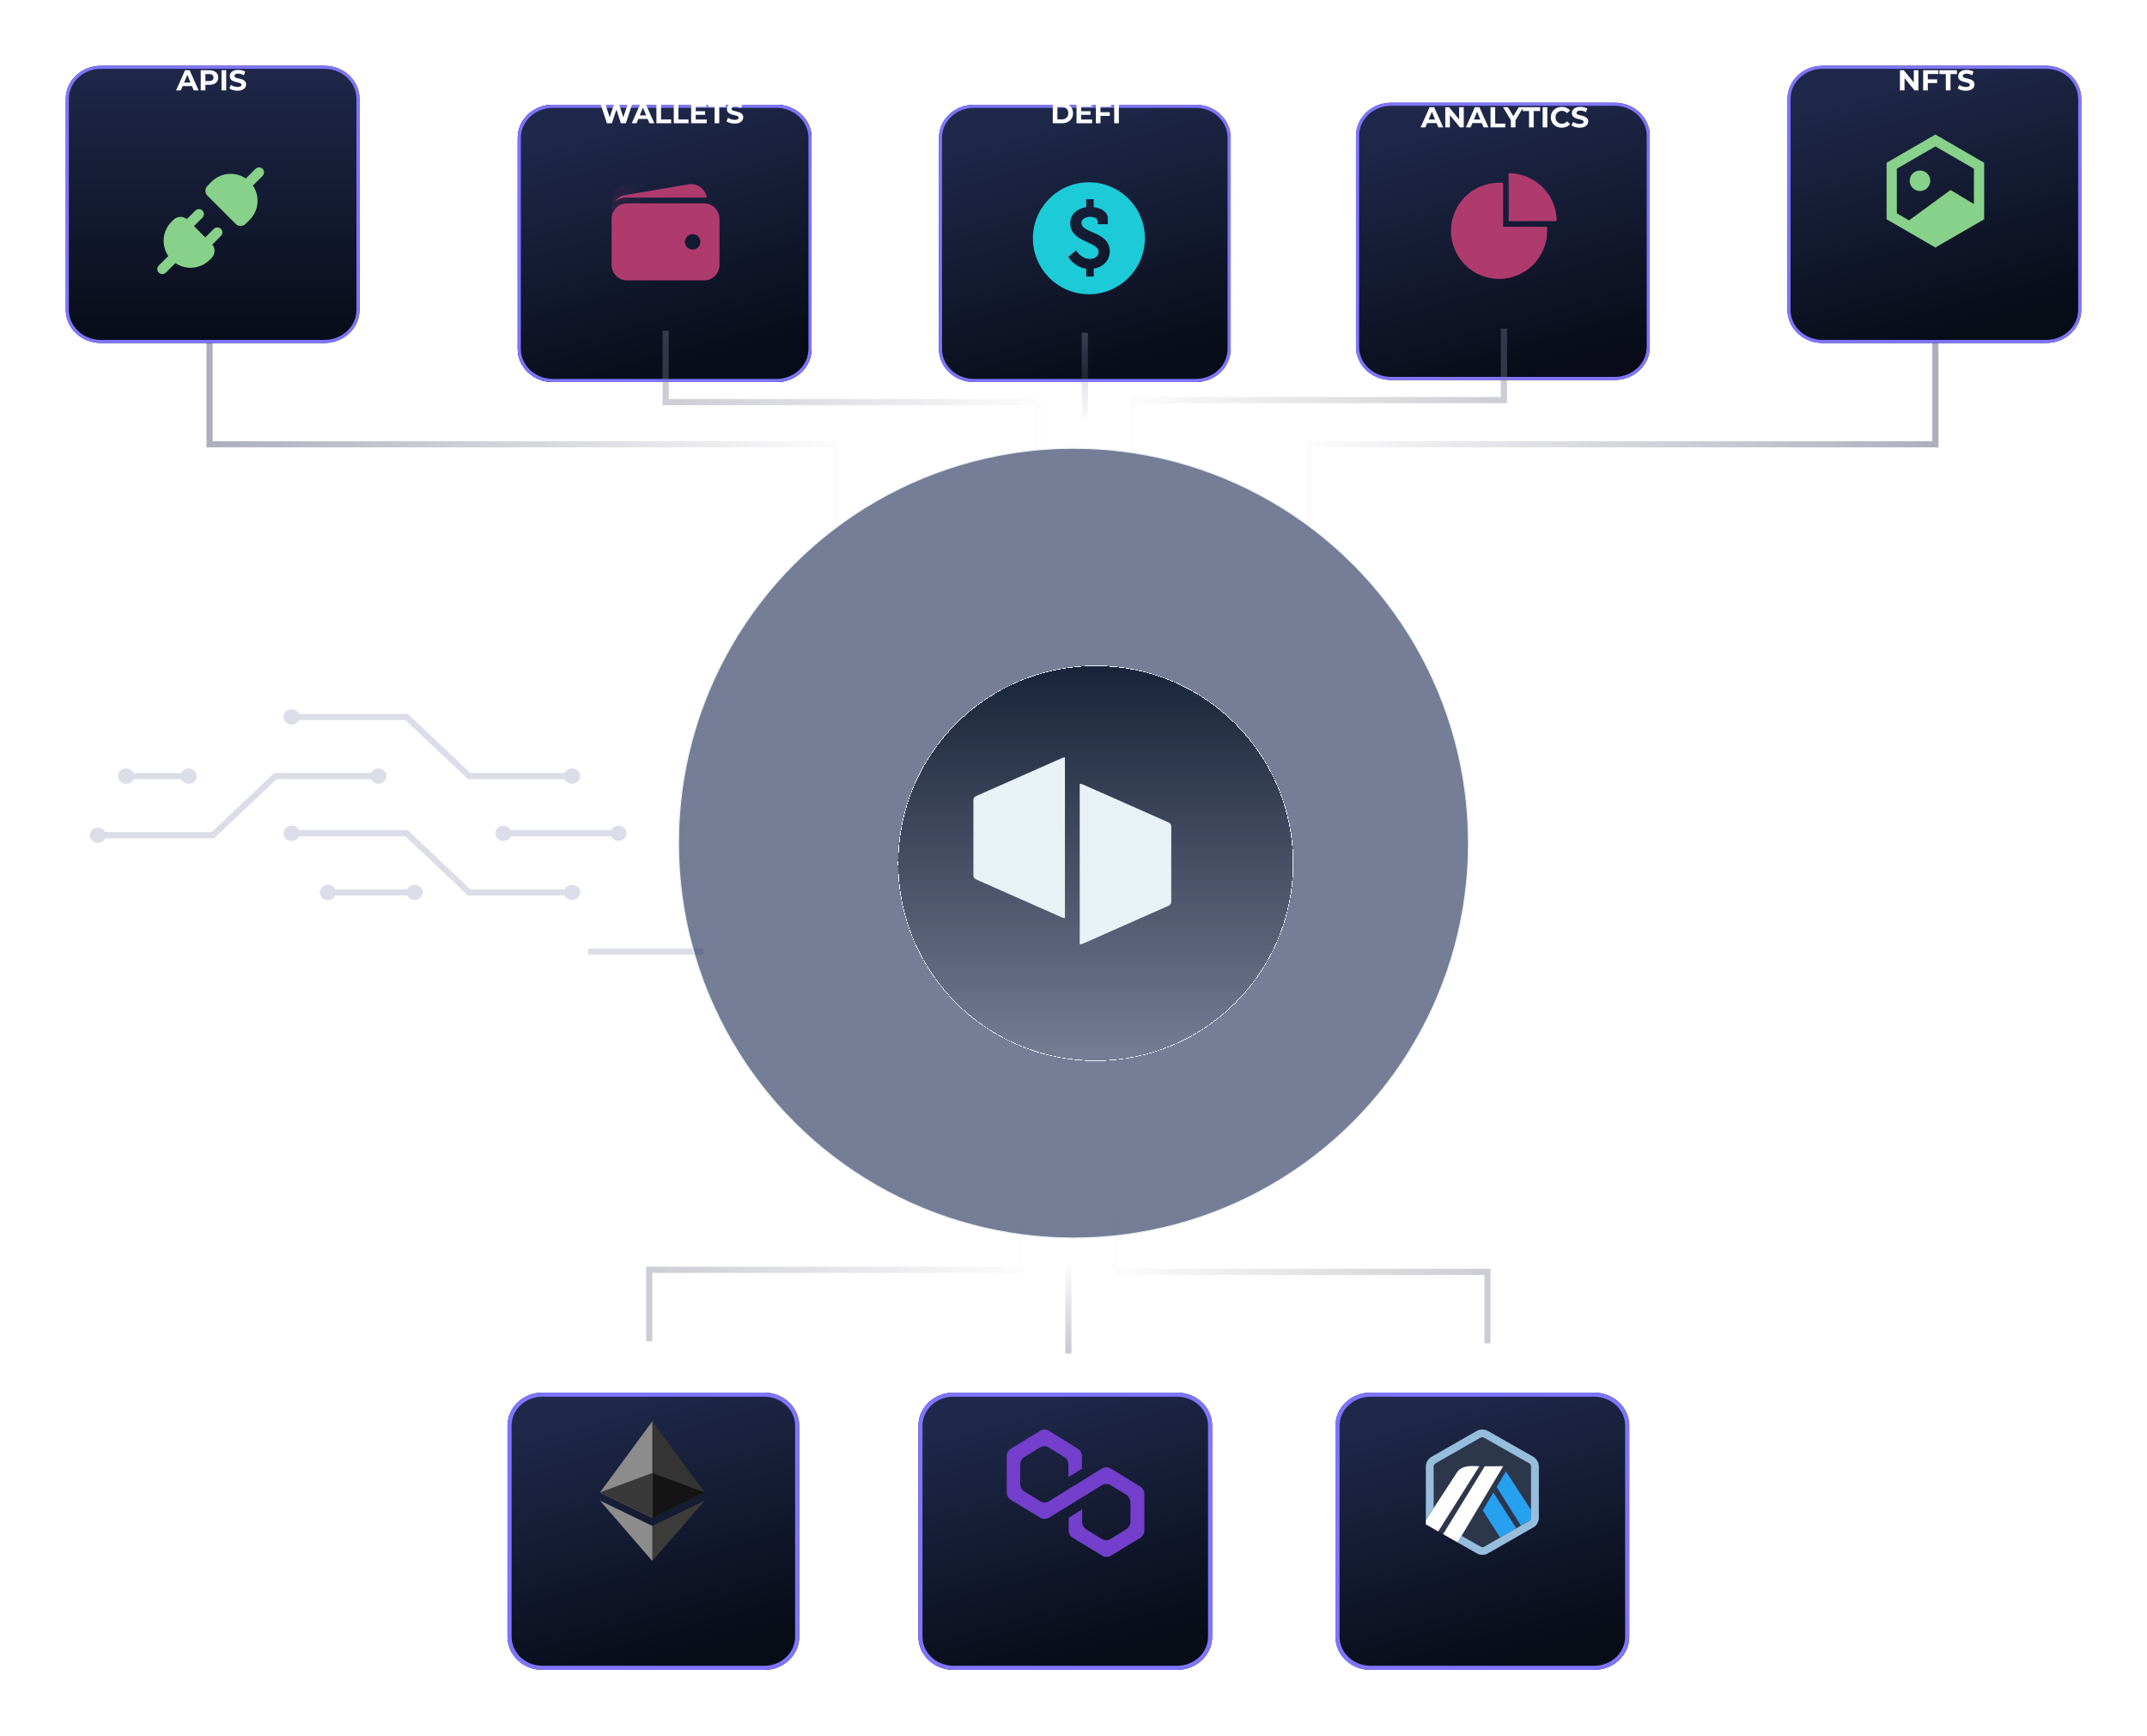 <svg width="1045" height="845" viewBox="0 0 1045 845" fill="none" xmlns="http://www.w3.org/2000/svg">
<path opacity="0.6" d="M637 259L637 216.306L942 216.306L942 143" stroke="url(#paint0_linear_0_1)" stroke-width="3"/>
<path opacity="0.6" d="M407 259L407 216.306L102 216.306L102 143" stroke="url(#paint1_linear_0_1)" stroke-width="3"/>
<g filter="url(#filter0_d_0_1)">
<path d="M32 24.132C32 15.223 39.651 8 49.088 8H157.912C167.349 8 175 15.223 175 24.132V126.868C175 135.777 167.349 143 157.912 143H49.088C39.651 143 32 135.777 32 126.868V24.132Z" fill="url(#paint2_linear_0_1)"/>
<path d="M32.75 24.132C32.75 15.677 40.023 8.75 49.088 8.75H157.912C166.976 8.75 174.25 15.677 174.25 24.132V126.868C174.25 135.323 166.976 142.25 157.912 142.25H49.088C40.023 142.25 32.75 135.323 32.75 126.868V24.132Z" stroke="#8075FF" stroke-width="1.5"/>
</g>
<g filter="url(#filter1_d_0_1)">
<path d="M252 43.132C252 34.223 259.651 27 269.088 27H377.912C387.349 27 395 34.223 395 43.132V145.868C395 154.777 387.349 162 377.912 162H269.088C259.651 162 252 154.777 252 145.868V43.132Z" fill="url(#paint3_linear_0_1)"/>
<path d="M253 43.132C253 34.828 260.148 28 269.088 28H377.912C386.852 28 394 34.828 394 43.132V145.868C394 154.172 386.852 161 377.912 161H269.088C260.148 161 253 154.172 253 145.868V43.132Z" stroke="#8075FF" stroke-width="2"/>
</g>
<g filter="url(#filter2_d_0_1)">
<path d="M660 42.132C660 33.223 667.651 26 677.088 26H785.912C795.349 26 803 33.223 803 42.132V144.868C803 153.777 795.349 161 785.912 161H677.088C667.651 161 660 153.777 660 144.868V42.132Z" fill="url(#paint4_linear_0_1)"/>
<path d="M660.75 42.132C660.75 33.677 668.024 26.75 677.088 26.75H785.912C794.976 26.75 802.25 33.677 802.25 42.132V144.868C802.25 153.323 794.976 160.25 785.912 160.25H677.088C668.024 160.25 660.75 153.323 660.75 144.868V42.132Z" stroke="#8075FF" stroke-width="1.5"/>
</g>
<g filter="url(#filter3_d_0_1)">
<path d="M870 24.132C870 15.223 877.651 8 887.088 8H995.912C1005.35 8 1013 15.223 1013 24.132V126.868C1013 135.777 1005.35 143 995.912 143H887.088C877.651 143 870 135.777 870 126.868V24.132Z" fill="url(#paint5_linear_0_1)"/>
<path d="M870.75 24.132C870.75 15.677 878.024 8.75 887.088 8.75H995.912C1004.98 8.75 1012.25 15.677 1012.25 24.132V126.868C1012.25 135.323 1004.98 142.25 995.912 142.25H887.088C878.024 142.25 870.75 135.323 870.75 126.868V24.132Z" stroke="#8075FF" stroke-width="1.5"/>
</g>
<g filter="url(#filter4_d_0_1)">
<path d="M252 43.132C252 34.223 259.651 27 269.088 27H377.912C387.349 27 395 34.223 395 43.132V145.868C395 154.777 387.349 162 377.912 162H269.088C259.651 162 252 154.777 252 145.868V43.132Z" fill="url(#paint6_linear_0_1)"/>
<path d="M252.75 43.132C252.75 34.677 260.024 27.75 269.088 27.75H377.912C386.976 27.75 394.25 34.677 394.25 43.132V145.868C394.25 154.323 386.976 161.25 377.912 161.25H269.088C260.024 161.25 252.75 154.323 252.75 145.868V43.132Z" stroke="#8075FF" stroke-width="1.5"/>
</g>
<g filter="url(#filter5_d_0_1)">
<path d="M457 43.132C457 34.223 464.597 27 473.969 27H582.031C591.403 27 599 34.223 599 43.132V145.868C599 154.777 591.403 162 582.031 162H473.969C464.597 162 457 154.777 457 145.868V43.132Z" fill="url(#paint7_linear_0_1)"/>
<path d="M457.75 43.132C457.75 34.672 464.975 27.75 473.969 27.75H582.031C591.025 27.75 598.25 34.672 598.25 43.132V145.868C598.25 154.328 591.025 161.25 582.031 161.25H473.969C464.975 161.25 457.75 154.328 457.75 145.868V43.132Z" stroke="#8075FF" stroke-width="1.5"/>
</g>
<g filter="url(#filter6_d_0_1)">
<path d="M247 670.132C247 661.223 254.597 654 263.969 654H372.031C381.403 654 389 661.223 389 670.132V772.868C389 781.777 381.403 789 372.031 789H263.969C254.597 789 247 781.777 247 772.868V670.132Z" fill="url(#paint8_linear_0_1)"/>
<path d="M248 670.132C248 661.822 255.101 655 263.969 655H372.031C380.899 655 388 661.822 388 670.132V772.868C388 781.178 380.899 788 372.031 788H263.969C255.101 788 248 781.178 248 772.868V670.132Z" stroke="#8075FF" stroke-width="2"/>
</g>
<path d="M528 218L528 162" stroke="url(#paint9_linear_0_1)" stroke-width="3"/>
<path d="M520 603L520 659" stroke="url(#paint10_linear_0_1)" stroke-width="3"/>
<path opacity="0.4" d="M551 221V194.775H732V160" stroke="url(#paint11_linear_0_1)" stroke-width="3"/>
<path opacity="0.4" d="M505 222V195.775H324V161" stroke="url(#paint12_linear_0_1)" stroke-width="3"/>
<path opacity="0.4" d="M543 593V619.225H724V654" stroke="url(#paint13_linear_0_1)" stroke-width="3"/>
<path opacity="0.4" d="M497 592V618.225H316V653" stroke="url(#paint14_linear_0_1)" stroke-width="3"/>
<g filter="url(#filter7_d_0_1)">
<path d="M447 670.132C447 661.223 454.651 654 464.088 654H572.912C582.349 654 590 661.223 590 670.132V772.868C590 781.777 582.349 789 572.912 789H464.088C454.651 789 447 781.777 447 772.868V670.132Z" fill="url(#paint15_linear_0_1)"/>
<path d="M448 670.132C448 661.828 455.148 655 464.088 655H572.912C581.852 655 589 661.828 589 670.132V772.868C589 781.172 581.852 788 572.912 788H464.088C455.148 788 448 781.172 448 772.868V670.132Z" stroke="#8075FF" stroke-width="2"/>
</g>
<g filter="url(#filter8_d_0_1)">
<path d="M650 670.132C650 661.223 657.651 654 667.088 654H775.912C785.349 654 793 661.223 793 670.132V772.868C793 781.777 785.349 789 775.912 789H667.088C657.651 789 650 781.777 650 772.868V670.132Z" fill="url(#paint16_linear_0_1)"/>
<path d="M651 670.132C651 661.828 658.148 655 667.088 655H775.912C784.852 655 792 661.828 792 670.132V772.868C792 781.172 784.852 788 775.912 788H667.088C658.148 788 651 781.172 651 772.868V670.132Z" stroke="#8075FF" stroke-width="2"/>
</g>
<g opacity="0.4" filter="url(#filter9_i_0_1)">
<path d="M245.046 405.699L301.033 405.699" stroke="#A5ADC6" stroke-width="3"/>
<path d="M286.3 463.26L342.287 463.26" stroke="#A5ADC6" stroke-width="3"/>
<path d="M61.371 377.847L91.82 377.847" stroke="#A5ADC6" stroke-width="3"/>
<path d="M159.594 434.479L201.829 434.479" stroke="#A5ADC6" stroke-width="3"/>
<path d="M47.62 406.627L103.607 406.627L134.056 377.847L184.15 377.847" stroke="#A5ADC6" stroke-width="3"/>
<path d="M141.913 405.699H197.9L228.349 434.48L278.442 434.48" stroke="#A5ADC6" stroke-width="3"/>
<path d="M141.913 349.066H197.9L228.349 377.847L278.442 377.847" stroke="#A5ADC6" stroke-width="3"/>
<path d="M301.033 402.985C302.705 402.985 303.962 404.253 303.962 405.699C303.962 407.145 302.705 408.413 301.033 408.413C299.362 408.413 298.104 407.145 298.104 405.699C298.104 404.253 299.362 402.985 301.033 402.985Z" fill="#A5ADC6" stroke="#A5ADC6" stroke-width="2"/>
<path d="M91.82 375.133C93.491 375.133 94.748 376.401 94.748 377.847C94.748 379.293 93.491 380.561 91.82 380.561C90.148 380.561 88.891 379.293 88.891 377.847C88.891 376.401 90.148 375.133 91.82 375.133Z" fill="#A5ADC6" stroke="#A5ADC6" stroke-width="2"/>
<path d="M61.37 375.133C63.042 375.133 64.299 376.401 64.299 377.847C64.299 379.293 63.042 380.561 61.37 380.561C59.699 380.561 58.441 379.293 58.441 377.847C58.441 376.401 59.699 375.133 61.37 375.133Z" fill="#A5ADC6" stroke="#A5ADC6" stroke-width="2"/>
<path d="M47.619 403.914C49.291 403.914 50.548 405.181 50.548 406.627C50.548 408.074 49.291 409.341 47.619 409.341C45.948 409.341 44.69 408.074 44.69 406.627C44.69 405.181 45.948 403.914 47.619 403.914Z" fill="#A5ADC6" stroke="#A5ADC6" stroke-width="2"/>
<path d="M201.828 431.766C203.5 431.766 204.757 433.033 204.757 434.479C204.757 435.926 203.5 437.193 201.828 437.193C200.157 437.193 198.899 435.926 198.899 434.479C198.899 433.033 200.157 431.766 201.828 431.766Z" fill="#A5ADC6" stroke="#A5ADC6" stroke-width="2"/>
<path d="M245.047 402.985C246.719 402.985 247.976 404.253 247.976 405.699C247.976 407.145 246.719 408.413 245.047 408.413C243.376 408.413 242.118 407.145 242.118 405.699C242.118 404.253 243.376 402.985 245.047 402.985Z" fill="#A5ADC6" stroke="#A5ADC6" stroke-width="2"/>
<path d="M184.15 375.133C185.821 375.133 187.079 376.401 187.079 377.847C187.079 379.293 185.821 380.561 184.15 380.561C182.478 380.561 181.221 379.293 181.221 377.847C181.221 376.401 182.478 375.133 184.15 375.133Z" fill="#A5ADC6" stroke="#A5ADC6" stroke-width="2"/>
<path d="M278.443 431.766C280.114 431.766 281.371 433.033 281.371 434.479C281.371 435.926 280.114 437.193 278.443 437.193C276.771 437.193 275.514 435.926 275.514 434.479C275.514 433.033 276.771 431.766 278.443 431.766Z" fill="#A5ADC6" stroke="#A5ADC6" stroke-width="2"/>
<path d="M278.443 375.133C280.114 375.133 281.371 376.401 281.371 377.847C281.371 379.293 280.114 380.561 278.443 380.561C276.771 380.561 275.514 379.293 275.514 377.847C275.514 376.401 276.771 375.133 278.443 375.133Z" fill="#A5ADC6" stroke="#A5ADC6" stroke-width="2"/>
<path d="M141.912 402.985C143.584 402.985 144.841 404.253 144.841 405.699C144.841 407.145 143.584 408.413 141.912 408.413C140.241 408.413 138.983 407.145 138.983 405.699C138.983 404.253 140.241 402.985 141.912 402.985Z" fill="#A5ADC6" stroke="#A5ADC6" stroke-width="2"/>
<path d="M159.593 431.766C161.264 431.766 162.522 433.033 162.522 434.479C162.522 435.926 161.264 437.193 159.593 437.193C157.922 437.193 156.664 435.926 156.664 434.479C156.664 433.033 157.922 431.766 159.593 431.766Z" fill="#A5ADC6" stroke="#A5ADC6" stroke-width="2"/>
<path d="M141.912 346.353C143.584 346.353 144.841 347.62 144.841 349.067C144.841 350.513 143.584 351.78 141.912 351.78C140.241 351.78 138.983 350.513 138.983 349.067C138.983 347.62 140.241 346.353 141.912 346.353Z" fill="#A5ADC6" stroke="#A5ADC6" stroke-width="2"/>
</g>
<g filter="url(#filter10_d_0_1)">
<path d="M536.559 710.942C535.919 710.554 535.195 710.351 534.458 710.351C533.721 710.351 532.996 710.554 532.356 710.942L522.714 716.971L516.162 720.903L506.52 726.933C505.284 727.719 503.677 727.719 502.317 726.933L494.653 722.214C494.026 721.823 493.504 721.269 493.136 720.603C492.768 719.938 492.567 719.184 492.552 718.413V709.107C492.552 707.534 493.293 706.092 494.653 705.305L502.194 700.718C503.43 699.931 505.037 699.931 506.397 700.718L513.937 705.305C515.173 706.092 516.039 707.534 516.039 709.107V715.136L522.59 711.073V705.043C522.59 703.47 521.849 702.028 520.489 701.242L506.52 692.591C505.88 692.204 505.156 692 504.419 692C503.682 692 502.957 692.204 502.317 692.591L488.101 701.242C486.742 702.028 486 703.47 486 705.043V722.476C486 724.049 486.742 725.491 488.101 726.277L502.317 734.928C503.554 735.715 505.161 735.715 506.52 734.928L516.162 729.03L522.714 724.967L532.356 719.068C533.592 718.282 535.199 718.282 536.559 719.068L544.1 723.656C545.336 724.442 546.201 725.884 546.201 727.457V736.764C546.201 738.336 545.459 739.778 544.1 740.565L536.559 745.283C535.323 746.07 533.716 746.07 532.356 745.283L524.815 740.696C524.189 740.305 523.666 739.75 523.299 739.085C522.931 738.42 522.73 737.666 522.714 736.895V730.865L516.162 734.928V740.958C516.162 742.531 516.904 743.973 518.264 744.759L532.48 753.41C533.716 754.197 535.323 754.197 536.683 753.41L550.899 744.759C552.135 743.973 553 742.531 553 740.958V723.525C553 721.952 552.258 720.51 550.899 719.724L536.559 710.942Z" fill="#743FCC"/>
</g>
<g filter="url(#filter11_d_0_1)">
<path d="M728.457 718.95L732.992 711.349L745.215 730.156L745.221 733.765L745.181 708.929C745.152 708.322 744.826 707.766 744.305 707.439L722.299 694.934C721.784 694.684 721.131 694.687 720.617 694.942C720.548 694.976 720.483 695.014 720.42 695.054L720.344 695.102L698.983 707.33L698.9 707.367C698.794 707.415 698.686 707.477 698.585 707.549C698.18 707.835 697.911 708.26 697.824 708.736C697.811 708.808 697.801 708.881 697.797 708.955L697.83 729.195L709.216 711.762C710.649 709.451 713.772 708.706 716.671 708.746L720.074 708.835L700.025 740.598L702.388 741.942L722.677 708.867L731.645 708.835L711.408 742.745L719.842 747.537L720.849 748.109C721.276 748.28 721.778 748.289 722.208 748.135L744.523 735.36L740.257 737.802L728.457 718.95ZM730.187 743.567L721.669 730.361L726.869 721.645L738.055 739.063L730.187 743.567Z" fill="#2D374B"/>
</g>
<g filter="url(#filter12_d_0_1)">
<path d="M721.669 730.361L730.186 743.567L738.055 739.062L726.868 721.645L721.669 730.361Z" fill="#28A0F0"/>
</g>
<g filter="url(#filter13_d_0_1)">
<path d="M745.222 733.764L745.216 730.155L732.993 711.348L728.458 718.95L740.258 737.802L744.524 735.359C744.943 735.024 745.196 734.531 745.222 733.999L745.222 733.764Z" fill="#28A0F0"/>
</g>
<g filter="url(#filter14_d_0_1)">
<path d="M694 737.168L700.025 740.598L720.074 708.835L716.671 708.746C713.772 708.706 710.649 709.45 709.215 711.762L697.83 729.194L694 735.008V737.168Z" fill="white"/>
</g>
<g filter="url(#filter15_d_0_1)">
<path d="M731.646 708.834L722.678 708.867L702.389 741.941L709.48 745.975L711.409 742.744L731.646 708.834Z" fill="white"/>
</g>
<g filter="url(#filter16_d_0_1)">
<path d="M749 708.789C748.925 706.936 747.909 705.24 746.319 704.253L724.024 691.587C722.451 690.805 720.485 690.804 718.909 691.587C718.723 691.68 697.228 703.995 697.228 703.995C696.93 704.135 696.644 704.303 696.374 704.494C694.954 705.499 694.089 707.061 694 708.778V735.008L697.83 729.194L697.797 708.955C697.801 708.881 697.811 708.808 697.824 708.736C697.911 708.26 698.18 707.835 698.585 707.548C698.686 707.477 720.548 694.976 720.617 694.941C721.131 694.687 721.784 694.684 722.299 694.934L744.305 707.438C744.826 707.766 745.152 708.321 745.181 708.928V733.999C745.154 734.531 744.942 735.024 744.523 735.359L740.257 737.802L738.056 739.062L730.187 743.567L722.208 748.135C721.778 748.288 721.276 748.279 720.849 748.108L711.408 742.744L709.48 745.975L717.964 750.801C718.245 750.959 718.495 751.098 718.7 751.212C719.017 751.388 719.234 751.506 719.31 751.542C719.913 751.832 720.781 752 721.563 752C722.28 752 722.979 751.87 723.64 751.614L746.817 738.355C748.147 737.336 748.93 735.801 749 734.138V708.789Z" fill="#96BEDC"/>
</g>
<path d="M85.695 44L90.063 34.2H92.303L96.685 44H94.305L90.721 35.348H91.617L88.019 44H85.695ZM87.879 41.9L88.481 40.178H93.521L94.137 41.9H87.879ZM97.702 44V34.2H101.944C102.821 34.2 103.577 34.345 104.212 34.634C104.847 34.914 105.337 35.32 105.682 35.852C106.027 36.384 106.2 37.019 106.2 37.756C106.2 38.484 106.027 39.114 105.682 39.646C105.337 40.178 104.847 40.589 104.212 40.878C103.577 41.158 102.821 41.298 101.944 41.298H98.962L99.97 40.276V44H97.702ZM99.97 40.528L98.962 39.45H101.818C102.518 39.45 103.041 39.301 103.386 39.002C103.731 38.703 103.904 38.288 103.904 37.756C103.904 37.215 103.731 36.795 103.386 36.496C103.041 36.197 102.518 36.048 101.818 36.048H98.962L99.97 34.97V40.528ZM107.819 44V34.2H110.087V44H107.819ZM115.633 44.168C114.849 44.168 114.098 44.065 113.379 43.86C112.66 43.645 112.082 43.37 111.643 43.034L112.413 41.326C112.833 41.625 113.328 41.872 113.897 42.068C114.476 42.255 115.059 42.348 115.647 42.348C116.095 42.348 116.454 42.306 116.725 42.222C117.005 42.129 117.21 42.003 117.341 41.844C117.472 41.685 117.537 41.503 117.537 41.298C117.537 41.037 117.434 40.831 117.229 40.682C117.024 40.523 116.753 40.397 116.417 40.304C116.081 40.201 115.708 40.108 115.297 40.024C114.896 39.931 114.49 39.819 114.079 39.688C113.678 39.557 113.309 39.389 112.973 39.184C112.637 38.979 112.362 38.708 112.147 38.372C111.942 38.036 111.839 37.607 111.839 37.084C111.839 36.524 111.988 36.015 112.287 35.558C112.595 35.091 113.052 34.723 113.659 34.452C114.275 34.172 115.045 34.032 115.969 34.032C116.585 34.032 117.192 34.107 117.789 34.256C118.386 34.396 118.914 34.611 119.371 34.9L118.671 36.622C118.214 36.361 117.756 36.169 117.299 36.048C116.842 35.917 116.394 35.852 115.955 35.852C115.516 35.852 115.157 35.903 114.877 36.006C114.597 36.109 114.396 36.244 114.275 36.412C114.154 36.571 114.093 36.757 114.093 36.972C114.093 37.224 114.196 37.429 114.401 37.588C114.606 37.737 114.877 37.859 115.213 37.952C115.549 38.045 115.918 38.139 116.319 38.232C116.73 38.325 117.136 38.433 117.537 38.554C117.948 38.675 118.321 38.839 118.657 39.044C118.993 39.249 119.264 39.52 119.469 39.856C119.684 40.192 119.791 40.617 119.791 41.13C119.791 41.681 119.637 42.185 119.329 42.642C119.021 43.099 118.559 43.468 117.943 43.748C117.336 44.028 116.566 44.168 115.633 44.168Z" fill="white"/>
<path d="M295.377 60L292.171 50.2H294.523L297.309 58.88H296.133L299.045 50.2H301.145L303.945 58.88H302.811L305.667 50.2H307.837L304.631 60H302.195L299.717 52.384H300.361L297.813 60H295.377ZM307.487 60L311.855 50.2H314.095L318.477 60H316.097L312.513 51.348H313.409L309.811 60H307.487ZM309.671 57.9L310.273 56.178H315.313L315.929 57.9H309.671ZM319.494 60V50.2H321.762V58.152H326.676V60H319.494ZM327.943 60V50.2H330.211V58.152H335.125V60H327.943ZM338.478 54.148H343.196V55.912H338.478V54.148ZM338.646 58.18H343.98V60H336.392V50.2H343.798V52.02H338.646V58.18ZM347.815 60V52.048H344.679V50.2H353.219V52.048H350.083V60H347.815ZM357.591 60.168C356.807 60.168 356.056 60.065 355.337 59.86C354.618 59.645 354.04 59.37 353.601 59.034L354.371 57.326C354.791 57.625 355.286 57.872 355.855 58.068C356.434 58.255 357.017 58.348 357.605 58.348C358.053 58.348 358.412 58.306 358.683 58.222C358.963 58.129 359.168 58.003 359.299 57.844C359.43 57.685 359.495 57.503 359.495 57.298C359.495 57.037 359.392 56.831 359.187 56.682C358.982 56.523 358.711 56.397 358.375 56.304C358.039 56.201 357.666 56.108 357.255 56.024C356.854 55.931 356.448 55.819 356.037 55.688C355.636 55.557 355.267 55.389 354.931 55.184C354.595 54.979 354.32 54.708 354.105 54.372C353.9 54.036 353.797 53.607 353.797 53.084C353.797 52.524 353.946 52.015 354.245 51.558C354.553 51.091 355.01 50.723 355.617 50.452C356.233 50.172 357.003 50.032 357.927 50.032C358.543 50.032 359.15 50.107 359.747 50.256C360.344 50.396 360.872 50.611 361.329 50.9L360.629 52.622C360.172 52.361 359.714 52.169 359.257 52.048C358.8 51.917 358.352 51.852 357.913 51.852C357.474 51.852 357.115 51.903 356.835 52.006C356.555 52.109 356.354 52.244 356.233 52.412C356.112 52.571 356.051 52.757 356.051 52.972C356.051 53.224 356.154 53.429 356.359 53.588C356.564 53.737 356.835 53.859 357.171 53.952C357.507 54.045 357.876 54.139 358.277 54.232C358.688 54.325 359.094 54.433 359.495 54.554C359.906 54.675 360.279 54.839 360.615 55.044C360.951 55.249 361.222 55.52 361.427 55.856C361.642 56.192 361.749 56.617 361.749 57.13C361.749 57.681 361.595 58.185 361.287 58.642C360.979 59.099 360.517 59.468 359.901 59.748C359.294 60.028 358.524 60.168 357.591 60.168Z" fill="white"/>
<path d="M691.454 62L695.822 52.2H698.062L702.444 62H700.064L696.48 53.348H697.376L693.778 62H691.454ZM693.638 59.9L694.24 58.178H699.28L699.896 59.9H693.638ZM703.461 62V52.2H705.337L711.119 59.256H710.209V52.2H712.449V62H710.587L704.791 54.944H705.701V62H703.461ZM713.479 62L717.847 52.2H720.087L724.469 62H722.089L718.505 53.348H719.401L715.803 62H713.479ZM715.663 59.9L716.265 58.178H721.305L721.921 59.9H715.663ZM725.486 62V52.2H727.754V60.152H732.668V62H725.486ZM735.36 62V57.996L735.878 59.368L731.566 52.2H733.974L737.278 57.702H735.892L739.21 52.2H741.436L737.124 59.368L737.628 57.996V62H735.36ZM744.223 62V54.048H741.087V52.2H749.627V54.048H746.491V62H744.223ZM750.848 62V52.2H753.116V62H750.848ZM760.131 62.168C759.375 62.168 758.671 62.047 758.017 61.804C757.373 61.552 756.813 61.197 756.337 60.74C755.861 60.283 755.488 59.746 755.217 59.13C754.956 58.514 754.825 57.837 754.825 57.1C754.825 56.363 754.956 55.686 755.217 55.07C755.488 54.454 755.861 53.917 756.337 53.46C756.823 53.003 757.387 52.653 758.031 52.41C758.675 52.158 759.38 52.032 760.145 52.032C760.995 52.032 761.76 52.181 762.441 52.48C763.132 52.769 763.711 53.199 764.177 53.768L762.721 55.112C762.385 54.729 762.012 54.445 761.601 54.258C761.191 54.062 760.743 53.964 760.257 53.964C759.8 53.964 759.38 54.039 758.997 54.188C758.615 54.337 758.283 54.552 758.003 54.832C757.723 55.112 757.504 55.443 757.345 55.826C757.196 56.209 757.121 56.633 757.121 57.1C757.121 57.567 757.196 57.991 757.345 58.374C757.504 58.757 757.723 59.088 758.003 59.368C758.283 59.648 758.615 59.863 758.997 60.012C759.38 60.161 759.8 60.236 760.257 60.236C760.743 60.236 761.191 60.143 761.601 59.956C762.012 59.76 762.385 59.466 762.721 59.074L764.177 60.418C763.711 60.987 763.132 61.421 762.441 61.72C761.76 62.019 760.99 62.168 760.131 62.168ZM768.874 62.168C768.09 62.168 767.339 62.065 766.62 61.86C765.902 61.645 765.323 61.37 764.884 61.034L765.654 59.326C766.074 59.625 766.569 59.872 767.138 60.068C767.717 60.255 768.3 60.348 768.888 60.348C769.336 60.348 769.696 60.306 769.966 60.222C770.246 60.129 770.452 60.003 770.582 59.844C770.713 59.685 770.778 59.503 770.778 59.298C770.778 59.037 770.676 58.831 770.47 58.682C770.265 58.523 769.994 58.397 769.658 58.304C769.322 58.201 768.949 58.108 768.538 58.024C768.137 57.931 767.731 57.819 767.32 57.688C766.919 57.557 766.55 57.389 766.214 57.184C765.878 56.979 765.603 56.708 765.388 56.372C765.183 56.036 765.08 55.607 765.08 55.084C765.08 54.524 765.23 54.015 765.528 53.558C765.836 53.091 766.294 52.723 766.9 52.452C767.516 52.172 768.286 52.032 769.21 52.032C769.826 52.032 770.433 52.107 771.03 52.256C771.628 52.396 772.155 52.611 772.612 52.9L771.912 54.622C771.455 54.361 770.998 54.169 770.54 54.048C770.083 53.917 769.635 53.852 769.196 53.852C768.758 53.852 768.398 53.903 768.118 54.006C767.838 54.109 767.638 54.244 767.516 54.412C767.395 54.571 767.334 54.757 767.334 54.972C767.334 55.224 767.437 55.429 767.642 55.588C767.848 55.737 768.118 55.859 768.454 55.952C768.79 56.045 769.159 56.139 769.56 56.232C769.971 56.325 770.377 56.433 770.778 56.554C771.189 56.675 771.562 56.839 771.898 57.044C772.234 57.249 772.505 57.52 772.71 57.856C772.925 58.192 773.032 58.617 773.032 59.13C773.032 59.681 772.878 60.185 772.57 60.642C772.262 61.099 771.8 61.468 771.184 61.748C770.578 62.028 769.808 62.168 768.874 62.168Z" fill="white"/>
<path d="M924.747 44V34.2H926.623L932.405 41.256H931.495V34.2H933.735V44H931.873L926.077 36.944H926.987V44H924.747ZM938.154 38.61H942.858V40.43H938.154V38.61ZM938.322 44H936.054V34.2H943.46V36.02H938.322V44ZM947.093 44V36.048H943.957V34.2H952.497V36.048H949.361V44H947.093ZM956.869 44.168C956.085 44.168 955.334 44.065 954.615 43.86C953.897 43.645 953.318 43.37 952.879 43.034L953.649 41.326C954.069 41.625 954.564 41.872 955.133 42.068C955.712 42.255 956.295 42.348 956.883 42.348C957.331 42.348 957.691 42.306 957.961 42.222C958.241 42.129 958.447 42.003 958.577 41.844C958.708 41.685 958.773 41.503 958.773 41.298C958.773 41.037 958.671 40.831 958.465 40.682C958.26 40.523 957.989 40.397 957.653 40.304C957.317 40.201 956.944 40.108 956.533 40.024C956.132 39.931 955.726 39.819 955.315 39.688C954.914 39.557 954.545 39.389 954.209 39.184C953.873 38.979 953.598 38.708 953.383 38.372C953.178 38.036 953.075 37.607 953.075 37.084C953.075 36.524 953.225 36.015 953.523 35.558C953.831 35.091 954.289 34.723 954.895 34.452C955.511 34.172 956.281 34.032 957.205 34.032C957.821 34.032 958.428 34.107 959.025 34.256C959.623 34.396 960.15 34.611 960.607 34.9L959.907 36.622C959.45 36.361 958.993 36.169 958.535 36.048C958.078 35.917 957.63 35.852 957.191 35.852C956.753 35.852 956.393 35.903 956.113 36.006C955.833 36.109 955.633 36.244 955.511 36.412C955.39 36.571 955.329 36.757 955.329 36.972C955.329 37.224 955.432 37.429 955.637 37.588C955.843 37.737 956.113 37.859 956.449 37.952C956.785 38.045 957.154 38.139 957.555 38.232C957.966 38.325 958.372 38.433 958.773 38.554C959.184 38.675 959.557 38.839 959.893 39.044C960.229 39.249 960.5 39.52 960.705 39.856C960.92 40.192 961.027 40.617 961.027 41.13C961.027 41.681 960.873 42.185 960.565 42.642C960.257 43.099 959.795 43.468 959.179 43.748C958.573 44.028 957.803 44.168 956.869 44.168Z" fill="white"/>
<path d="M512.415 60V50.2H516.867C517.931 50.2 518.869 50.405 519.681 50.816C520.493 51.217 521.128 51.782 521.585 52.51C522.042 53.238 522.271 54.101 522.271 55.1C522.271 56.089 522.042 56.953 521.585 57.69C521.128 58.418 520.493 58.987 519.681 59.398C518.869 59.799 517.931 60 516.867 60H512.415ZM514.683 58.138H516.755C517.408 58.138 517.973 58.017 518.449 57.774C518.934 57.522 519.308 57.167 519.569 56.71C519.84 56.253 519.975 55.716 519.975 55.1C519.975 54.475 519.84 53.938 519.569 53.49C519.308 53.033 518.934 52.683 518.449 52.44C517.973 52.188 517.408 52.062 516.755 52.062H514.683V58.138ZM526.067 54.148H530.785V55.912H526.067V54.148ZM526.235 58.18H531.569V60H523.981V50.2H531.387V52.02H526.235V58.18ZM535.474 54.61H540.178V56.43H535.474V54.61ZM535.642 60H533.374V50.2H540.78V52.02H535.642V60ZM542.315 60V50.2H544.583V60H542.315Z" fill="white"/>
<circle cx="522.5" cy="410.5" r="192.25" fill="#1B2750" fill-opacity="0.6" stroke="#E8F1F5" stroke-width="0.5" stroke-linejoin="round"/>
<g filter="url(#filter17_d_0_1)">
<ellipse cx="523.289" cy="410.29" rx="96.289" ry="96.29" fill="url(#paint17_linear_0_1)" shape-rendering="crispEdges"/>
<path d="M619.428 410.29C619.428 463.387 576.385 506.43 523.289 506.43C470.193 506.43 427.15 463.387 427.15 410.29C427.15 357.193 470.193 314.15 523.289 314.15C576.385 314.15 619.428 357.193 619.428 410.29Z" stroke="#E8F1F5" stroke-width="0.3" shape-rendering="crispEdges"/>
</g>
<g filter="url(#filter18_d_0_1)">
<path d="M526.923 377.876C526.496 377.687 526.012 377.588 525.52 377.588V455.782C526.012 455.782 526.496 455.682 526.923 455.494L568.668 437.026C569.095 436.837 569.449 436.565 569.695 436.238C569.942 435.911 570.071 435.539 570.071 435.162V398.215C570.071 397.837 569.942 397.466 569.695 397.139C569.449 396.812 569.095 396.54 568.668 396.351L526.923 377.876Z" fill="#E8F1F5"/>
<path d="M516.929 365.057C517.356 364.868 517.839 364.769 518.332 364.769V442.963C517.839 442.963 517.356 442.864 516.929 442.675L475.184 424.207C474.757 424.018 474.402 423.746 474.156 423.419C473.91 423.092 473.78 422.721 473.781 422.343V385.396C473.78 385.019 473.91 384.647 474.156 384.32C474.402 383.993 474.757 383.721 475.184 383.532L516.929 365.057Z" fill="#E8F1F5"/>
</g>
<g filter="url(#filter19_d_0_1)">
<path d="M127.785 60.215C128.241 60.672 128.498 61.291 128.498 61.937C128.498 62.583 128.241 63.203 127.785 63.66L123.088 68.359C124.809 70.884 125.594 73.93 125.309 76.972C125.023 80.014 123.685 82.861 121.525 85.022L120.55 85.997L120.54 86.007L119.536 87.011C118.896 87.65 118.029 88.009 117.125 88.009C116.22 88.009 115.353 87.65 114.713 87.011L100.988 73.286C100.672 72.969 100.42 72.593 100.249 72.179C100.077 71.765 99.989 71.321 99.989 70.873C99.989 70.425 100.077 69.981 100.249 69.567C100.42 69.153 100.672 68.777 100.988 68.46L102.974 66.478C105.136 64.319 107.984 62.981 111.026 62.696C114.068 62.41 117.114 63.195 119.64 64.914L124.34 60.215C124.797 59.758 125.416 59.502 126.062 59.502C126.708 59.502 127.328 59.758 127.785 60.215ZM98.535 80.527C98.991 80.984 99.248 81.604 99.248 82.25C99.248 82.896 98.991 83.515 98.535 83.972L94.407 88.106L99.9 93.599L104.027 89.465C104.252 89.232 104.521 89.046 104.818 88.918C105.116 88.79 105.435 88.723 105.759 88.72C106.083 88.717 106.404 88.778 106.703 88.901C107.003 89.023 107.275 89.204 107.504 89.433C107.733 89.662 107.914 89.934 108.037 90.233C108.16 90.533 108.221 90.854 108.219 91.177C108.216 91.501 108.149 91.821 108.021 92.118C107.894 92.416 107.708 92.685 107.475 92.91L103.328 97.06C104.089 97.99 104.476 99.168 104.416 100.368C104.356 101.567 103.853 102.701 103.003 103.55L102.028 104.525C99.867 106.686 97.019 108.023 93.977 108.308C90.934 108.593 87.887 107.807 85.362 106.085L80.66 110.785C80.198 111.215 79.587 111.45 78.955 111.439C78.324 111.427 77.721 111.172 77.275 110.725C76.828 110.278 76.572 109.676 76.561 109.045C76.55 108.413 76.784 107.802 77.215 107.34L81.911 102.64C80.191 100.115 79.406 97.069 79.691 94.027C79.976 90.985 81.314 88.138 83.474 85.978L84.449 85.003C85.298 84.153 86.432 83.65 87.632 83.59C88.831 83.53 90.01 83.917 90.939 84.678L95.09 80.527C95.547 80.071 96.166 79.814 96.812 79.814C97.458 79.814 98.078 80.071 98.535 80.527Z" fill="#88D18A"/>
</g>
<g filter="url(#filter20_d_0_1)">
<path d="M305.191 91.187H342.691C343.129 91.187 343.567 91.215 344.002 91.27C343.854 90.237 343.499 89.243 342.958 88.35C342.416 87.457 341.699 86.683 340.851 86.075C340.002 85.467 339.039 85.037 338.019 84.81C337 84.584 335.945 84.567 334.918 84.76L304.078 90.025H304.043C302.107 90.395 300.386 91.49 299.23 93.087C300.971 91.849 303.055 91.184 305.191 91.187ZM342.691 94H305.191C303.203 94.002 301.297 94.793 299.891 96.199C298.484 97.605 297.694 99.511 297.691 101.5V124C297.694 125.988 298.484 127.895 299.891 129.301C301.297 130.707 303.203 131.498 305.191 131.5H342.691C344.68 131.498 346.586 130.707 347.992 129.301C349.398 127.895 350.189 125.988 350.191 124V101.5C350.189 99.511 349.398 97.605 347.992 96.199C346.586 94.793 344.68 94.002 342.691 94ZM337.125 116.5C336.383 116.5 335.658 116.28 335.042 115.868C334.425 115.456 333.944 114.87 333.66 114.185C333.377 113.5 333.302 112.746 333.447 112.018C333.592 111.291 333.949 110.623 334.473 110.098C334.998 109.574 335.666 109.217 336.393 109.072C337.121 108.927 337.875 109.001 338.56 109.285C339.245 109.569 339.831 110.05 340.243 110.666C340.655 111.283 340.875 112.008 340.875 112.75C340.875 113.744 340.48 114.698 339.777 115.401C339.073 116.105 338.12 116.5 337.125 116.5Z" fill="#AF3B6E"/>
</g>
<path d="M297.75 109.41V97.75C297.75 95.21 299.156 90.953 304.037 90.031C308.18 89.254 312.281 89.254 312.281 89.254C312.281 89.254 314.977 91.129 312.75 91.129C310.523 91.129 310.582 94 312.75 94C314.918 94 312.75 96.754 312.75 96.754L304.02 106.656L297.75 109.41Z" fill="url(#paint18_linear_0_1)"/>
<g filter="url(#filter21_d_0_1)">
<path d="M530 83.749C514.95 83.749 502.749 95.949 502.749 111C502.749 126.05 514.95 138.251 530 138.251C545.051 138.251 557.252 126.05 557.252 111C557.252 95.949 545.051 83.749 530 83.749ZM532.353 125.775V129.613H528.682V125.818C522.658 124.993 520.02 120.043 520.02 120.043L523.77 116.906C523.77 116.906 526.164 121.074 530.495 121.074C532.888 121.074 534.703 119.794 534.703 117.605C534.703 112.49 520.922 113.111 520.922 103.622C520.922 99.497 524.184 96.525 528.68 95.822V91.987H532.352V95.822C535.487 96.234 539.199 97.884 539.199 101.434V104.156H534.332V102.836C534.332 101.475 532.597 100.567 530.657 100.567C528.182 100.567 526.368 101.805 526.368 103.537C526.368 108.776 540.15 107.497 540.15 117.44C540.15 121.528 537.097 125.072 532.353 125.775Z" fill="#1CCAD8"/>
</g>
<g filter="url(#filter22_d_0_1)">
<path d="M752.572 105.381H731.619V84.428C731.619 84.17 731.408 83.959 731.15 83.959H729.627C726.552 83.956 723.508 84.56 720.667 85.736C717.826 86.912 715.246 88.638 713.074 90.814C710.936 92.946 709.232 95.474 708.059 98.256C706.84 101.144 706.219 104.209 706.219 107.373C706.219 110.537 706.84 113.596 708.059 116.484C709.236 119.267 710.924 121.775 713.074 123.926C715.225 126.076 717.727 127.764 720.516 128.941C723.399 130.165 726.5 130.792 729.633 130.787C732.707 130.79 735.752 130.186 738.593 129.01C741.433 127.833 744.014 126.107 746.186 123.931C748.336 121.781 750.023 119.279 751.201 116.49C752.425 113.606 753.052 110.505 753.047 107.373V105.849C753.041 105.592 752.83 105.381 752.572 105.381ZM757.723 102.129L757.57 100.476C757.072 95.086 754.682 90 750.826 86.162C746.974 82.313 741.898 79.932 736.477 79.43L734.818 79.277C734.543 79.254 734.309 79.465 734.309 79.74V102.222C734.309 102.48 734.52 102.691 734.777 102.691L757.254 102.633C757.529 102.627 757.746 102.398 757.723 102.129Z" fill="#AF3B6E"/>
</g>
<g filter="url(#filter23_d_0_1)">
<path d="M934.5 88C935.826 88 937.098 87.473 938.036 86.535C938.973 85.598 939.5 84.326 939.5 83C939.5 81.674 938.973 80.402 938.036 79.465C937.098 78.527 935.826 78 934.5 78C933.174 78 931.902 78.527 930.964 79.465C930.027 80.402 929.5 81.674 929.5 83C929.5 84.326 930.027 85.598 930.964 86.535C931.902 87.473 933.174 88 934.5 88ZM942 60.5L965.75 74.25V101.75L942 115.5L918.25 101.75V74.25L942 60.5ZM923.25 77.132V98.868L929.18 102.3L949.362 87.5L960.75 94.335V77.135L942 66.275L923.25 77.132Z" fill="#88D18A"/>
</g>
<g filter="url(#filter24_d_0_1)">
<path d="M317.492 687L316.936 688.549V733.502L317.492 733.957L342.985 721.623L317.492 687Z" fill="#343434"/>
</g>
<g filter="url(#filter25_d_0_1)">
<path d="M317.492 687L292 721.623L317.492 733.957V712.138V687Z" fill="#8C8C8C"/>
</g>
<g filter="url(#filter26_d_0_1)">
<path d="M317.492 737.908L317.179 738.221V754.234L317.492 754.985L343 725.58L317.492 737.908Z" fill="#3C3C3B"/>
</g>
<g filter="url(#filter27_d_0_1)">
<path d="M317.492 754.985V737.908L292 725.58L317.492 754.985Z" fill="#8C8C8C"/>
</g>
<g filter="url(#filter28_d_0_1)">
<path d="M317.492 733.957L342.984 721.623L317.492 712.139V733.957Z" fill="#141414"/>
</g>
<g filter="url(#filter29_d_0_1)">
<path d="M292 721.623L317.492 733.957V712.139L292 721.623Z" fill="#393939"/>
</g>
<defs>
<filter id="filter0_d_0_1" x="0" y="0" width="207" height="199" filterUnits="userSpaceOnUse" color-interpolation-filters="sRGB">
<feFlood flood-opacity="0" result="BackgroundImageFix"/>
<feColorMatrix in="SourceAlpha" type="matrix" values="0 0 0 0 0 0 0 0 0 0 0 0 0 0 0 0 0 0 127 0" result="hardAlpha"/>
<feOffset dy="24"/>
<feGaussianBlur stdDeviation="16"/>
<feColorMatrix type="matrix" values="0 0 0 0 0 0 0 0 0 0 0 0 0 0 0 0 0 0 0.15 0"/>
<feBlend mode="normal" in2="BackgroundImageFix" result="effect1_dropShadow_0_1"/>
<feBlend mode="normal" in="SourceGraphic" in2="effect1_dropShadow_0_1" result="shape"/>
</filter>
<filter id="filter1_d_0_1" x="220" y="19" width="207" height="199" filterUnits="userSpaceOnUse" color-interpolation-filters="sRGB">
<feFlood flood-opacity="0" result="BackgroundImageFix"/>
<feColorMatrix in="SourceAlpha" type="matrix" values="0 0 0 0 0 0 0 0 0 0 0 0 0 0 0 0 0 0 127 0" result="hardAlpha"/>
<feOffset dy="24"/>
<feGaussianBlur stdDeviation="16"/>
<feColorMatrix type="matrix" values="0 0 0 0 0 0 0 0 0 0 0 0 0 0 0 0 0 0 0.15 0"/>
<feBlend mode="normal" in2="BackgroundImageFix" result="effect1_dropShadow_0_1"/>
<feBlend mode="normal" in="SourceGraphic" in2="effect1_dropShadow_0_1" result="shape"/>
</filter>
<filter id="filter2_d_0_1" x="628" y="18" width="207" height="199" filterUnits="userSpaceOnUse" color-interpolation-filters="sRGB">
<feFlood flood-opacity="0" result="BackgroundImageFix"/>
<feColorMatrix in="SourceAlpha" type="matrix" values="0 0 0 0 0 0 0 0 0 0 0 0 0 0 0 0 0 0 127 0" result="hardAlpha"/>
<feOffset dy="24"/>
<feGaussianBlur stdDeviation="16"/>
<feColorMatrix type="matrix" values="0 0 0 0 0 0 0 0 0 0 0 0 0 0 0 0 0 0 0.15 0"/>
<feBlend mode="normal" in2="BackgroundImageFix" result="effect1_dropShadow_0_1"/>
<feBlend mode="normal" in="SourceGraphic" in2="effect1_dropShadow_0_1" result="shape"/>
</filter>
<filter id="filter3_d_0_1" x="838" y="0" width="207" height="199" filterUnits="userSpaceOnUse" color-interpolation-filters="sRGB">
<feFlood flood-opacity="0" result="BackgroundImageFix"/>
<feColorMatrix in="SourceAlpha" type="matrix" values="0 0 0 0 0 0 0 0 0 0 0 0 0 0 0 0 0 0 127 0" result="hardAlpha"/>
<feOffset dy="24"/>
<feGaussianBlur stdDeviation="16"/>
<feColorMatrix type="matrix" values="0 0 0 0 0 0 0 0 0 0 0 0 0 0 0 0 0 0 0.15 0"/>
<feBlend mode="normal" in2="BackgroundImageFix" result="effect1_dropShadow_0_1"/>
<feBlend mode="normal" in="SourceGraphic" in2="effect1_dropShadow_0_1" result="shape"/>
</filter>
<filter id="filter4_d_0_1" x="220" y="19" width="207" height="199" filterUnits="userSpaceOnUse" color-interpolation-filters="sRGB">
<feFlood flood-opacity="0" result="BackgroundImageFix"/>
<feColorMatrix in="SourceAlpha" type="matrix" values="0 0 0 0 0 0 0 0 0 0 0 0 0 0 0 0 0 0 127 0" result="hardAlpha"/>
<feOffset dy="24"/>
<feGaussianBlur stdDeviation="16"/>
<feColorMatrix type="matrix" values="0 0 0 0 0 0 0 0 0 0 0 0 0 0 0 0 0 0 0.15 0"/>
<feBlend mode="normal" in2="BackgroundImageFix" result="effect1_dropShadow_0_1"/>
<feBlend mode="normal" in="SourceGraphic" in2="effect1_dropShadow_0_1" result="shape"/>
</filter>
<filter id="filter5_d_0_1" x="425" y="19" width="206" height="199" filterUnits="userSpaceOnUse" color-interpolation-filters="sRGB">
<feFlood flood-opacity="0" result="BackgroundImageFix"/>
<feColorMatrix in="SourceAlpha" type="matrix" values="0 0 0 0 0 0 0 0 0 0 0 0 0 0 0 0 0 0 127 0" result="hardAlpha"/>
<feOffset dy="24"/>
<feGaussianBlur stdDeviation="16"/>
<feColorMatrix type="matrix" values="0 0 0 0 0 0 0 0 0 0 0 0 0 0 0 0 0 0 0.15 0"/>
<feBlend mode="normal" in2="BackgroundImageFix" result="effect1_dropShadow_0_1"/>
<feBlend mode="normal" in="SourceGraphic" in2="effect1_dropShadow_0_1" result="shape"/>
</filter>
<filter id="filter6_d_0_1" x="215" y="646" width="206" height="199" filterUnits="userSpaceOnUse" color-interpolation-filters="sRGB">
<feFlood flood-opacity="0" result="BackgroundImageFix"/>
<feColorMatrix in="SourceAlpha" type="matrix" values="0 0 0 0 0 0 0 0 0 0 0 0 0 0 0 0 0 0 127 0" result="hardAlpha"/>
<feOffset dy="24"/>
<feGaussianBlur stdDeviation="16"/>
<feColorMatrix type="matrix" values="0 0 0 0 0 0 0 0 0 0 0 0 0 0 0 0 0 0 0.15 0"/>
<feBlend mode="normal" in2="BackgroundImageFix" result="effect1_dropShadow_0_1"/>
<feBlend mode="normal" in="SourceGraphic" in2="effect1_dropShadow_0_1" result="shape"/>
</filter>
<filter id="filter7_d_0_1" x="415" y="646" width="207" height="199" filterUnits="userSpaceOnUse" color-interpolation-filters="sRGB">
<feFlood flood-opacity="0" result="BackgroundImageFix"/>
<feColorMatrix in="SourceAlpha" type="matrix" values="0 0 0 0 0 0 0 0 0 0 0 0 0 0 0 0 0 0 127 0" result="hardAlpha"/>
<feOffset dy="24"/>
<feGaussianBlur stdDeviation="16"/>
<feColorMatrix type="matrix" values="0 0 0 0 0 0 0 0 0 0 0 0 0 0 0 0 0 0 0.15 0"/>
<feBlend mode="normal" in2="BackgroundImageFix" result="effect1_dropShadow_0_1"/>
<feBlend mode="normal" in="SourceGraphic" in2="effect1_dropShadow_0_1" result="shape"/>
</filter>
<filter id="filter8_d_0_1" x="618" y="646" width="207" height="199" filterUnits="userSpaceOnUse" color-interpolation-filters="sRGB">
<feFlood flood-opacity="0" result="BackgroundImageFix"/>
<feColorMatrix in="SourceAlpha" type="matrix" values="0 0 0 0 0 0 0 0 0 0 0 0 0 0 0 0 0 0 127 0" result="hardAlpha"/>
<feOffset dy="24"/>
<feGaussianBlur stdDeviation="16"/>
<feColorMatrix type="matrix" values="0 0 0 0 0 0 0 0 0 0 0 0 0 0 0 0 0 0 0.15 0"/>
<feBlend mode="normal" in2="BackgroundImageFix" result="effect1_dropShadow_0_1"/>
<feBlend mode="normal" in="SourceGraphic" in2="effect1_dropShadow_0_1" result="shape"/>
</filter>
<filter id="filter9_i_0_1" x="43.69" y="345.353" width="298.597" height="119.407" filterUnits="userSpaceOnUse" color-interpolation-filters="sRGB">
<feFlood flood-opacity="0" result="BackgroundImageFix"/>
<feBlend mode="normal" in="SourceGraphic" in2="BackgroundImageFix" result="shape"/>
<feColorMatrix in="SourceAlpha" type="matrix" values="0 0 0 0 0 0 0 0 0 0 0 0 0 0 0 0 0 0 127 0" result="hardAlpha"/>
<feOffset/>
<feGaussianBlur stdDeviation="1.5"/>
<feComposite in2="hardAlpha" operator="arithmetic" k2="-1" k3="1"/>
<feColorMatrix type="matrix" values="0 0 0 0 0.073 0 0 0 0 0.133 0 0 0 0 0.317 0 0 0 0.2 0"/>
<feBlend mode="normal" in2="shape" result="effect1_innerShadow_0_1"/>
</filter>
<filter id="filter10_d_0_1" x="470" y="676" width="107" height="102" filterUnits="userSpaceOnUse" color-interpolation-filters="sRGB">
<feFlood flood-opacity="0" result="BackgroundImageFix"/>
<feColorMatrix in="SourceAlpha" type="matrix" values="0 0 0 0 0 0 0 0 0 0 0 0 0 0 0 0 0 0 127 0" result="hardAlpha"/>
<feOffset dx="4" dy="4"/>
<feGaussianBlur stdDeviation="10"/>
<feComposite in2="hardAlpha" operator="out"/>
<feColorMatrix type="matrix" values="0 0 0 0 0.455 0 0 0 0 0.247 0 0 0 0 0.8 0 0 0 0.5 0"/>
<feBlend mode="normal" in2="BackgroundImageFix" result="effect1_dropShadow_0_1"/>
<feBlend mode="normal" in="SourceGraphic" in2="effect1_dropShadow_0_1" result="shape"/>
</filter>
<filter id="filter11_d_0_1" x="682.797" y="684.749" width="77.424" height="83.496" filterUnits="userSpaceOnUse" color-interpolation-filters="sRGB">
<feFlood flood-opacity="0" result="BackgroundImageFix"/>
<feColorMatrix in="SourceAlpha" type="matrix" values="0 0 0 0 0 0 0 0 0 0 0 0 0 0 0 0 0 0 127 0" result="hardAlpha"/>
<feOffset dy="5"/>
<feGaussianBlur stdDeviation="7.5"/>
<feComposite in2="hardAlpha" operator="out"/>
<feColorMatrix type="matrix" values="0 0 0 0 1 0 0 0 0 1 0 0 0 0 1 0 0 0 0.15 0"/>
<feBlend mode="normal" in2="BackgroundImageFix" result="effect1_dropShadow_0_1"/>
<feBlend mode="normal" in="SourceGraphic" in2="effect1_dropShadow_0_1" result="shape"/>
</filter>
<filter id="filter12_d_0_1" x="706.669" y="711.645" width="46.386" height="51.922" filterUnits="userSpaceOnUse" color-interpolation-filters="sRGB">
<feFlood flood-opacity="0" result="BackgroundImageFix"/>
<feColorMatrix in="SourceAlpha" type="matrix" values="0 0 0 0 0 0 0 0 0 0 0 0 0 0 0 0 0 0 127 0" result="hardAlpha"/>
<feOffset dy="5"/>
<feGaussianBlur stdDeviation="7.5"/>
<feComposite in2="hardAlpha" operator="out"/>
<feColorMatrix type="matrix" values="0 0 0 0 1 0 0 0 0 1 0 0 0 0 1 0 0 0 0.15 0"/>
<feBlend mode="normal" in2="BackgroundImageFix" result="effect1_dropShadow_0_1"/>
<feBlend mode="normal" in="SourceGraphic" in2="effect1_dropShadow_0_1" result="shape"/>
</filter>
<filter id="filter13_d_0_1" x="713.458" y="701.348" width="46.765" height="56.454" filterUnits="userSpaceOnUse" color-interpolation-filters="sRGB">
<feFlood flood-opacity="0" result="BackgroundImageFix"/>
<feColorMatrix in="SourceAlpha" type="matrix" values="0 0 0 0 0 0 0 0 0 0 0 0 0 0 0 0 0 0 127 0" result="hardAlpha"/>
<feOffset dy="5"/>
<feGaussianBlur stdDeviation="7.5"/>
<feComposite in2="hardAlpha" operator="out"/>
<feColorMatrix type="matrix" values="0 0 0 0 1 0 0 0 0 1 0 0 0 0 1 0 0 0 0.15 0"/>
<feBlend mode="normal" in2="BackgroundImageFix" result="effect1_dropShadow_0_1"/>
<feBlend mode="normal" in="SourceGraphic" in2="effect1_dropShadow_0_1" result="shape"/>
</filter>
<filter id="filter14_d_0_1" x="679" y="698.745" width="56.074" height="61.853" filterUnits="userSpaceOnUse" color-interpolation-filters="sRGB">
<feFlood flood-opacity="0" result="BackgroundImageFix"/>
<feColorMatrix in="SourceAlpha" type="matrix" values="0 0 0 0 0 0 0 0 0 0 0 0 0 0 0 0 0 0 127 0" result="hardAlpha"/>
<feOffset dy="5"/>
<feGaussianBlur stdDeviation="7.5"/>
<feComposite in2="hardAlpha" operator="out"/>
<feColorMatrix type="matrix" values="0 0 0 0 1 0 0 0 0 1 0 0 0 0 1 0 0 0 0.15 0"/>
<feBlend mode="normal" in2="BackgroundImageFix" result="effect1_dropShadow_0_1"/>
<feBlend mode="normal" in="SourceGraphic" in2="effect1_dropShadow_0_1" result="shape"/>
</filter>
<filter id="filter15_d_0_1" x="687.389" y="698.834" width="59.257" height="67.141" filterUnits="userSpaceOnUse" color-interpolation-filters="sRGB">
<feFlood flood-opacity="0" result="BackgroundImageFix"/>
<feColorMatrix in="SourceAlpha" type="matrix" values="0 0 0 0 0 0 0 0 0 0 0 0 0 0 0 0 0 0 127 0" result="hardAlpha"/>
<feOffset dy="5"/>
<feGaussianBlur stdDeviation="7.5"/>
<feComposite in2="hardAlpha" operator="out"/>
<feColorMatrix type="matrix" values="0 0 0 0 1 0 0 0 0 1 0 0 0 0 1 0 0 0 0.15 0"/>
<feBlend mode="normal" in2="BackgroundImageFix" result="effect1_dropShadow_0_1"/>
<feBlend mode="normal" in="SourceGraphic" in2="effect1_dropShadow_0_1" result="shape"/>
</filter>
<filter id="filter16_d_0_1" x="679" y="681" width="85" height="91" filterUnits="userSpaceOnUse" color-interpolation-filters="sRGB">
<feFlood flood-opacity="0" result="BackgroundImageFix"/>
<feColorMatrix in="SourceAlpha" type="matrix" values="0 0 0 0 0 0 0 0 0 0 0 0 0 0 0 0 0 0 127 0" result="hardAlpha"/>
<feOffset dy="5"/>
<feGaussianBlur stdDeviation="7.5"/>
<feComposite in2="hardAlpha" operator="out"/>
<feColorMatrix type="matrix" values="0 0 0 0 1 0 0 0 0 1 0 0 0 0 1 0 0 0 0.15 0"/>
<feBlend mode="normal" in2="BackgroundImageFix" result="effect1_dropShadow_0_1"/>
<feBlend mode="normal" in="SourceGraphic" in2="effect1_dropShadow_0_1" result="shape"/>
</filter>
<filter id="filter17_d_0_1" x="387" y="274" width="292.578" height="292.58" filterUnits="userSpaceOnUse" color-interpolation-filters="sRGB">
<feFlood flood-opacity="0" result="BackgroundImageFix"/>
<feColorMatrix in="SourceAlpha" type="matrix" values="0 0 0 0 0 0 0 0 0 0 0 0 0 0 0 0 0 0 127 0" result="hardAlpha"/>
<feOffset dx="10" dy="10"/>
<feGaussianBlur stdDeviation="25"/>
<feComposite in2="hardAlpha" operator="out"/>
<feColorMatrix type="matrix" values="0 0 0 0 0 0 0 0 0 0 0 0 0 0 0 0 0 0 0.25 0"/>
<feBlend mode="normal" in2="BackgroundImageFix" result="effect1_dropShadow_0_1"/>
<feBlend mode="normal" in="SourceGraphic" in2="effect1_dropShadow_0_1" result="shape"/>
</filter>
<filter id="filter18_d_0_1" x="453.78" y="348.769" width="136.291" height="131.013" filterUnits="userSpaceOnUse" color-interpolation-filters="sRGB">
<feFlood flood-opacity="0" result="BackgroundImageFix"/>
<feColorMatrix in="SourceAlpha" type="matrix" values="0 0 0 0 0 0 0 0 0 0 0 0 0 0 0 0 0 0 127 0" result="hardAlpha"/>
<feOffset dy="4"/>
<feGaussianBlur stdDeviation="10"/>
<feComposite in2="hardAlpha" operator="out"/>
<feColorMatrix type="matrix" values="0 0 0 0 0.91 0 0 0 0 0.945 0 0 0 0 0.961 0 0 0 0.4 0"/>
<feBlend mode="normal" in2="BackgroundImageFix" result="effect1_dropShadow_0_1"/>
<feBlend mode="normal" in="SourceGraphic" in2="effect1_dropShadow_0_1" result="shape"/>
</filter>
<filter id="filter19_d_0_1" x="24.561" y="29.502" width="155.938" height="155.937" filterUnits="userSpaceOnUse" color-interpolation-filters="sRGB">
<feFlood flood-opacity="0" result="BackgroundImageFix"/>
<feColorMatrix in="SourceAlpha" type="matrix" values="0 0 0 0 0 0 0 0 0 0 0 0 0 0 0 0 0 0 127 0" result="hardAlpha"/>
<feOffset dy="22"/>
<feGaussianBlur stdDeviation="26"/>
<feComposite in2="hardAlpha" operator="out"/>
<feColorMatrix type="matrix" values="0 0 0 0 0.533 0 0 0 0 0.82 0 0 0 0 0.541 0 0 0 0.5 0"/>
<feBlend mode="normal" in2="BackgroundImageFix" result="effect1_dropShadow_0_1"/>
<feBlend mode="normal" in="SourceGraphic" in2="effect1_dropShadow_0_1" result="shape"/>
</filter>
<filter id="filter20_d_0_1" x="275.691" y="67.627" width="96.5" height="90.873" filterUnits="userSpaceOnUse" color-interpolation-filters="sRGB">
<feFlood flood-opacity="0" result="BackgroundImageFix"/>
<feColorMatrix in="SourceAlpha" type="matrix" values="0 0 0 0 0 0 0 0 0 0 0 0 0 0 0 0 0 0 127 0" result="hardAlpha"/>
<feOffset dy="5"/>
<feGaussianBlur stdDeviation="11"/>
<feComposite in2="hardAlpha" operator="out"/>
<feColorMatrix type="matrix" values="0 0 0 0 0.686 0 0 0 0 0.231 0 0 0 0 0.431 0 0 0 0.5 0"/>
<feBlend mode="normal" in2="BackgroundImageFix" result="effect1_dropShadow_0_1"/>
<feBlend mode="normal" in="SourceGraphic" in2="effect1_dropShadow_0_1" result="shape"/>
</filter>
<filter id="filter21_d_0_1" x="472.749" y="58.748" width="114.503" height="114.502" filterUnits="userSpaceOnUse" color-interpolation-filters="sRGB">
<feFlood flood-opacity="0" result="BackgroundImageFix"/>
<feColorMatrix in="SourceAlpha" type="matrix" values="0 0 0 0 0 0 0 0 0 0 0 0 0 0 0 0 0 0 127 0" result="hardAlpha"/>
<feOffset dy="5"/>
<feGaussianBlur stdDeviation="15"/>
<feComposite in2="hardAlpha" operator="out"/>
<feColorMatrix type="matrix" values="0 0 0 0 0.11 0 0 0 0 0.792 0 0 0 0 0.847 0 0 0 0.4 0"/>
<feBlend mode="normal" in2="BackgroundImageFix" result="effect1_dropShadow_0_1"/>
<feBlend mode="normal" in="SourceGraphic" in2="effect1_dropShadow_0_1" result="shape"/>
</filter>
<filter id="filter22_d_0_1" x="676.219" y="54.275" width="111.506" height="111.512" filterUnits="userSpaceOnUse" color-interpolation-filters="sRGB">
<feFlood flood-opacity="0" result="BackgroundImageFix"/>
<feColorMatrix in="SourceAlpha" type="matrix" values="0 0 0 0 0 0 0 0 0 0 0 0 0 0 0 0 0 0 127 0" result="hardAlpha"/>
<feOffset dy="5"/>
<feGaussianBlur stdDeviation="15"/>
<feComposite in2="hardAlpha" operator="out"/>
<feColorMatrix type="matrix" values="0 0 0 0 0.686 0 0 0 0 0.231 0 0 0 0 0.431 0 0 0 0.5 0"/>
<feBlend mode="normal" in2="BackgroundImageFix" result="effect1_dropShadow_0_1"/>
<feBlend mode="normal" in="SourceGraphic" in2="effect1_dropShadow_0_1" result="shape"/>
</filter>
<filter id="filter23_d_0_1" x="903.25" y="50.5" width="77.5" height="85" filterUnits="userSpaceOnUse" color-interpolation-filters="sRGB">
<feFlood flood-opacity="0" result="BackgroundImageFix"/>
<feColorMatrix in="SourceAlpha" type="matrix" values="0 0 0 0 0 0 0 0 0 0 0 0 0 0 0 0 0 0 127 0" result="hardAlpha"/>
<feOffset dy="5"/>
<feGaussianBlur stdDeviation="7.5"/>
<feComposite in2="hardAlpha" operator="out"/>
<feColorMatrix type="matrix" values="0 0 0 0 0.533 0 0 0 0 0.82 0 0 0 0 0.541 0 0 0 0.3 0"/>
<feBlend mode="normal" in2="BackgroundImageFix" result="effect1_dropShadow_0_1"/>
<feBlend mode="normal" in="SourceGraphic" in2="effect1_dropShadow_0_1" result="shape"/>
</filter>
<filter id="filter24_d_0_1" x="304.936" y="680" width="50.049" height="70.957" filterUnits="userSpaceOnUse" color-interpolation-filters="sRGB">
<feFlood flood-opacity="0" result="BackgroundImageFix"/>
<feColorMatrix in="SourceAlpha" type="matrix" values="0 0 0 0 0 0 0 0 0 0 0 0 0 0 0 0 0 0 127 0" result="hardAlpha"/>
<feOffset dy="5"/>
<feGaussianBlur stdDeviation="6"/>
<feComposite in2="hardAlpha" operator="out"/>
<feColorMatrix type="matrix" values="0 0 0 0 1 0 0 0 0 1 0 0 0 0 1 0 0 0 0.2 0"/>
<feBlend mode="normal" in2="BackgroundImageFix" result="effect1_dropShadow_0_1"/>
<feBlend mode="normal" in="SourceGraphic" in2="effect1_dropShadow_0_1" result="shape"/>
</filter>
<filter id="filter25_d_0_1" x="280" y="680" width="49.492" height="70.957" filterUnits="userSpaceOnUse" color-interpolation-filters="sRGB">
<feFlood flood-opacity="0" result="BackgroundImageFix"/>
<feColorMatrix in="SourceAlpha" type="matrix" values="0 0 0 0 0 0 0 0 0 0 0 0 0 0 0 0 0 0 127 0" result="hardAlpha"/>
<feOffset dy="5"/>
<feGaussianBlur stdDeviation="6"/>
<feComposite in2="hardAlpha" operator="out"/>
<feColorMatrix type="matrix" values="0 0 0 0 1 0 0 0 0 1 0 0 0 0 1 0 0 0 0.2 0"/>
<feBlend mode="normal" in2="BackgroundImageFix" result="effect1_dropShadow_0_1"/>
<feBlend mode="normal" in="SourceGraphic" in2="effect1_dropShadow_0_1" result="shape"/>
</filter>
<filter id="filter26_d_0_1" x="305.179" y="718.58" width="49.821" height="53.405" filterUnits="userSpaceOnUse" color-interpolation-filters="sRGB">
<feFlood flood-opacity="0" result="BackgroundImageFix"/>
<feColorMatrix in="SourceAlpha" type="matrix" values="0 0 0 0 0 0 0 0 0 0 0 0 0 0 0 0 0 0 127 0" result="hardAlpha"/>
<feOffset dy="5"/>
<feGaussianBlur stdDeviation="6"/>
<feComposite in2="hardAlpha" operator="out"/>
<feColorMatrix type="matrix" values="0 0 0 0 1 0 0 0 0 1 0 0 0 0 1 0 0 0 0.2 0"/>
<feBlend mode="normal" in2="BackgroundImageFix" result="effect1_dropShadow_0_1"/>
<feBlend mode="normal" in="SourceGraphic" in2="effect1_dropShadow_0_1" result="shape"/>
</filter>
<filter id="filter27_d_0_1" x="280" y="718.58" width="49.492" height="53.405" filterUnits="userSpaceOnUse" color-interpolation-filters="sRGB">
<feFlood flood-opacity="0" result="BackgroundImageFix"/>
<feColorMatrix in="SourceAlpha" type="matrix" values="0 0 0 0 0 0 0 0 0 0 0 0 0 0 0 0 0 0 127 0" result="hardAlpha"/>
<feOffset dy="5"/>
<feGaussianBlur stdDeviation="6"/>
<feComposite in2="hardAlpha" operator="out"/>
<feColorMatrix type="matrix" values="0 0 0 0 1 0 0 0 0 1 0 0 0 0 1 0 0 0 0.2 0"/>
<feBlend mode="normal" in2="BackgroundImageFix" result="effect1_dropShadow_0_1"/>
<feBlend mode="normal" in="SourceGraphic" in2="effect1_dropShadow_0_1" result="shape"/>
</filter>
<filter id="filter28_d_0_1" x="305.492" y="705.139" width="49.492" height="45.818" filterUnits="userSpaceOnUse" color-interpolation-filters="sRGB">
<feFlood flood-opacity="0" result="BackgroundImageFix"/>
<feColorMatrix in="SourceAlpha" type="matrix" values="0 0 0 0 0 0 0 0 0 0 0 0 0 0 0 0 0 0 127 0" result="hardAlpha"/>
<feOffset dy="5"/>
<feGaussianBlur stdDeviation="6"/>
<feComposite in2="hardAlpha" operator="out"/>
<feColorMatrix type="matrix" values="0 0 0 0 1 0 0 0 0 1 0 0 0 0 1 0 0 0 0.2 0"/>
<feBlend mode="normal" in2="BackgroundImageFix" result="effect1_dropShadow_0_1"/>
<feBlend mode="normal" in="SourceGraphic" in2="effect1_dropShadow_0_1" result="shape"/>
</filter>
<filter id="filter29_d_0_1" x="280" y="705.139" width="49.492" height="45.818" filterUnits="userSpaceOnUse" color-interpolation-filters="sRGB">
<feFlood flood-opacity="0" result="BackgroundImageFix"/>
<feColorMatrix in="SourceAlpha" type="matrix" values="0 0 0 0 0 0 0 0 0 0 0 0 0 0 0 0 0 0 127 0" result="hardAlpha"/>
<feOffset dy="5"/>
<feGaussianBlur stdDeviation="6"/>
<feComposite in2="hardAlpha" operator="out"/>
<feColorMatrix type="matrix" values="0 0 0 0 1 0 0 0 0 1 0 0 0 0 1 0 0 0 0.2 0"/>
<feBlend mode="normal" in2="BackgroundImageFix" result="effect1_dropShadow_0_1"/>
<feBlend mode="normal" in="SourceGraphic" in2="effect1_dropShadow_0_1" result="shape"/>
</filter>
<linearGradient id="paint0_linear_0_1" x1="942" y1="201" x2="623" y2="201" gradientUnits="userSpaceOnUse">
<stop stop-color="#787A91"/>
<stop offset="1" stop-color="#787A91" stop-opacity="0"/>
</linearGradient>
<linearGradient id="paint1_linear_0_1" x1="102" y1="201" x2="421" y2="201" gradientUnits="userSpaceOnUse">
<stop stop-color="#787A91"/>
<stop offset="1" stop-color="#787A91" stop-opacity="0"/>
</linearGradient>
<linearGradient id="paint2_linear_0_1" x1="103.5" y1="8" x2="103.5" y2="143" gradientUnits="userSpaceOnUse">
<stop stop-color="#1F284A"/>
<stop offset="1" stop-color="#080C18"/>
</linearGradient>
<linearGradient id="paint3_linear_0_1" x1="257.185" y1="29.54" x2="413.226" y2="118.583" gradientUnits="userSpaceOnUse">
<stop stop-color="#18243A"/>
<stop offset="1" stop-color="#161E2E"/>
</linearGradient>
<linearGradient id="paint4_linear_0_1" x1="732" y1="26" x2="766.863" y2="151.3" gradientUnits="userSpaceOnUse">
<stop stop-color="#1F284A"/>
<stop offset="1" stop-color="#090C18"/>
</linearGradient>
<linearGradient id="paint5_linear_0_1" x1="942" y1="8" x2="976.863" y2="133.3" gradientUnits="userSpaceOnUse">
<stop stop-color="#1F284A"/>
<stop offset="1" stop-color="#080C17"/>
</linearGradient>
<linearGradient id="paint6_linear_0_1" x1="324" y1="27" x2="358.863" y2="152.3" gradientUnits="userSpaceOnUse">
<stop stop-color="#1F284A"/>
<stop offset="1" stop-color="#080C18"/>
</linearGradient>
<linearGradient id="paint7_linear_0_1" x1="528" y1="27" x2="563.615" y2="151.84" gradientUnits="userSpaceOnUse">
<stop stop-color="#1F284A"/>
<stop offset="1" stop-color="#090D19"/>
</linearGradient>
<linearGradient id="paint8_linear_0_1" x1="318" y1="654" x2="353.774" y2="778.74" gradientUnits="userSpaceOnUse">
<stop stop-color="#1F284A"/>
<stop offset="1" stop-color="#080C17"/>
</linearGradient>
<linearGradient id="paint9_linear_0_1" x1="528" y1="121" x2="528" y2="206.5" gradientUnits="userSpaceOnUse">
<stop stop-color="#787A91" stop-opacity="0.81"/>
<stop offset="1" stop-color="#787A91" stop-opacity="0"/>
</linearGradient>
<linearGradient id="paint10_linear_0_1" x1="520" y1="700" x2="520" y2="614.5" gradientUnits="userSpaceOnUse">
<stop stop-color="#787A91" stop-opacity="0.81"/>
<stop offset="1" stop-color="#787A91" stop-opacity="0"/>
</linearGradient>
<linearGradient id="paint11_linear_0_1" x1="743" y1="189" x2="539" y2="190" gradientUnits="userSpaceOnUse">
<stop stop-color="#787A91"/>
<stop offset="1" stop-color="#787A91" stop-opacity="0"/>
</linearGradient>
<linearGradient id="paint12_linear_0_1" x1="313" y1="190" x2="517" y2="191" gradientUnits="userSpaceOnUse">
<stop stop-color="#787A91"/>
<stop offset="1" stop-color="#787A91" stop-opacity="0"/>
</linearGradient>
<linearGradient id="paint13_linear_0_1" x1="735" y1="625" x2="531" y2="624" gradientUnits="userSpaceOnUse">
<stop stop-color="#787A91"/>
<stop offset="1" stop-color="#787A91" stop-opacity="0"/>
</linearGradient>
<linearGradient id="paint14_linear_0_1" x1="305" y1="624" x2="509" y2="623" gradientUnits="userSpaceOnUse">
<stop stop-color="#787A91"/>
<stop offset="1" stop-color="#787A91" stop-opacity="0"/>
</linearGradient>
<linearGradient id="paint15_linear_0_1" x1="518.98" y1="654" x2="554.028" y2="779.188" gradientUnits="userSpaceOnUse">
<stop stop-color="#1F284A"/>
<stop offset="1" stop-color="#080C17"/>
</linearGradient>
<linearGradient id="paint16_linear_0_1" x1="721.98" y1="654" x2="757.028" y2="779.188" gradientUnits="userSpaceOnUse">
<stop stop-color="#1F284A"/>
<stop offset="1" stop-color="#080C17"/>
</linearGradient>
<linearGradient id="paint17_linear_0_1" x1="523.289" y1="314" x2="523.289" y2="506.58" gradientUnits="userSpaceOnUse">
<stop stop-color="#18243A"/>
<stop offset="1" stop-color="#161E2E" stop-opacity="0"/>
</linearGradient>
<linearGradient id="paint18_linear_0_1" x1="311.455" y1="91" x2="278.182" y2="122.636" gradientUnits="userSpaceOnUse">
<stop stop-color="#AF3B6E" stop-opacity="0.03"/>
<stop offset="1" stop-color="#AF3B6E" stop-opacity="0.27"/>
</linearGradient>
</defs>
</svg>
